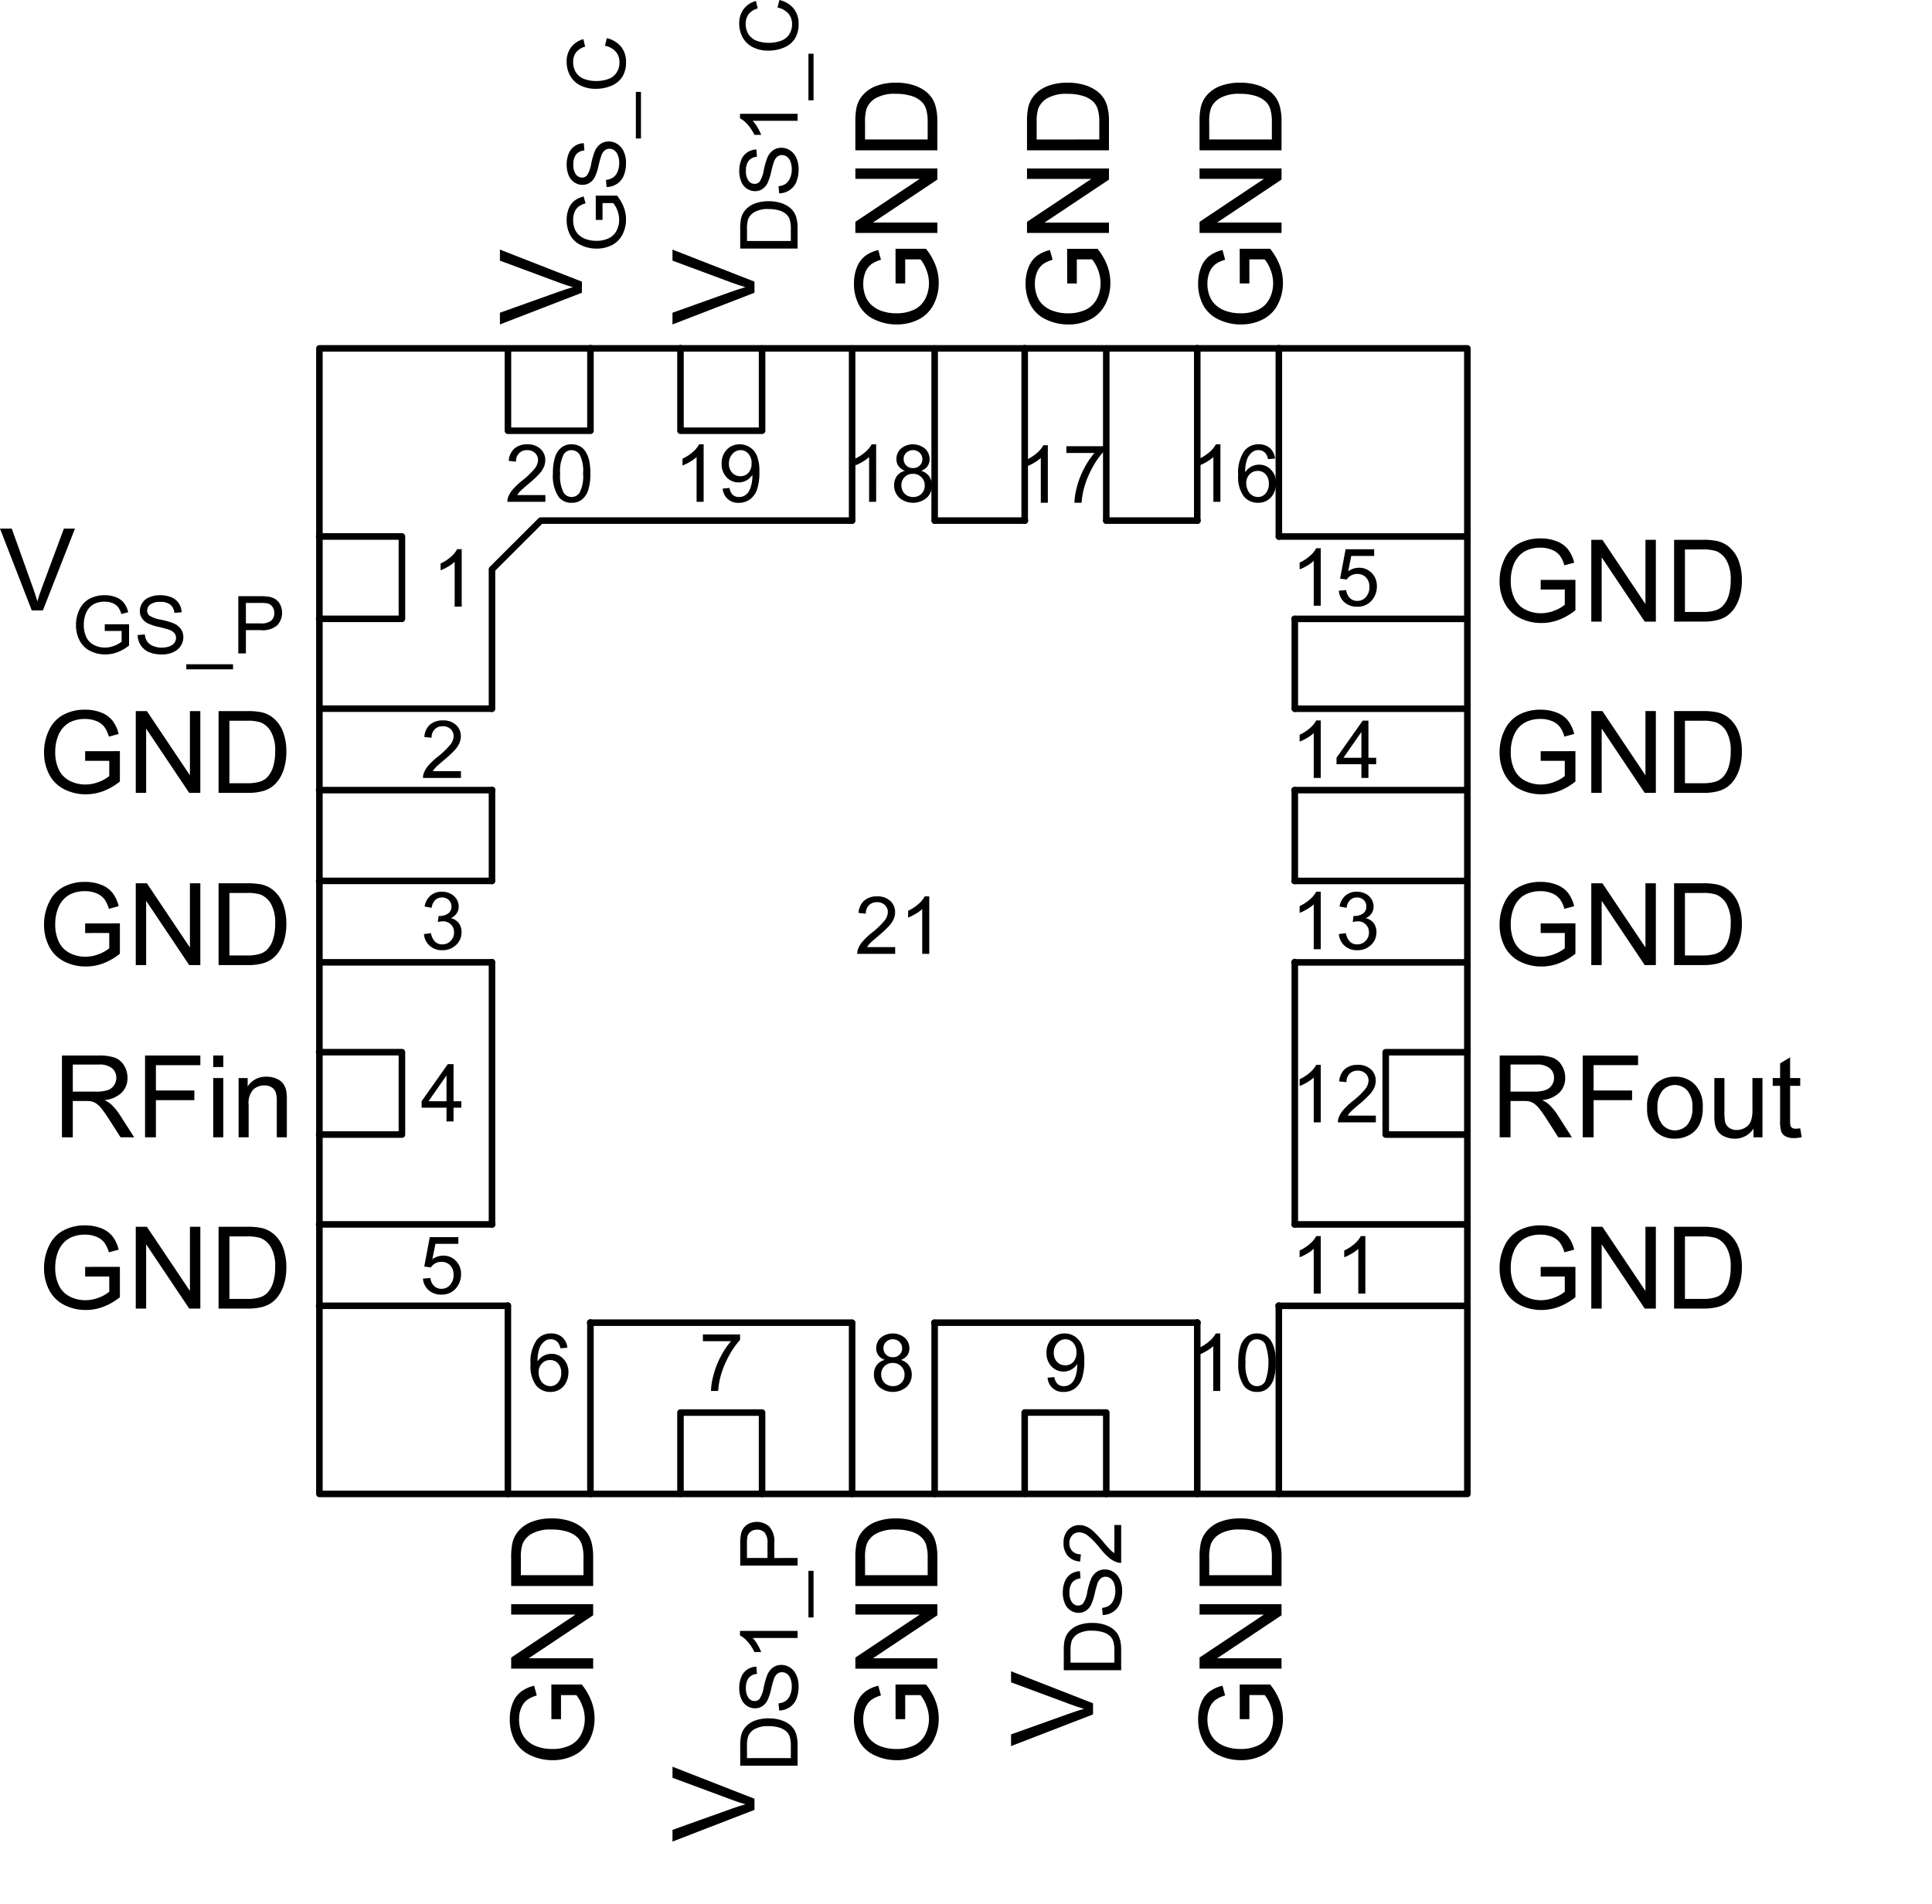 <svg id="Layer_1" data-name="Layer 1" xmlns="http://www.w3.org/2000/svg" width="174.355" height="171.847" viewBox="0 0 174.355 171.847"><path d="M132.423,135.129H28.825a.295.295,0,0,1-.296-.295V31.441a.295.295,0,0,1,.295-.295H132.423a.295.295,0,0,1,.296.295V134.833a.295.295,0,0,1-.295.296ZM29.12,134.538H132.127V31.736H29.12Z"/><path d="M76.9,119.671H53.286a.296.296,0,1,1-.011-.591H76.9a.296.296,0,0,1,.011.591Z"/><path d="M108.046,119.671H84.347a.296.296,0,1,1-.011-.591H108.046a.296.296,0,1,1,.011.591Z"/><path d="M116.85,110.802a.295.295,0,0,1-.295-.295V86.855a.296.296,0,1,1,.591-.011v23.663a.295.295,0,0,1-.295.296Z"/><path d="M116.85,79.802a.295.295,0,0,1-.295-.295V71.313a.296.296,0,0,1,.591-.011v8.204a.295.295,0,0,1-.295.296Z"/><path d="M116.85,64.26a.295.295,0,0,1-.295-.295v-8.11a.296.296,0,0,1,.591-.011v8.12a.295.295,0,0,1-.295.295Z"/><path d="M108.047,47.282h-8.21a.296.296,0,0,1-.011-.591h8.221a.296.296,0,1,1,.011.591Z"/><path d="M92.475,47.282H84.349a.296.296,0,0,1,0-.591h8.127a.296.296,0,1,1,.011.591Z"/><path d="M44.4,64.26a.295.295,0,0,1-.296-.295V51.378a.297.297,0,0,1,.087-.209l4.402-4.392a.294.294,0,0,1,.209-.087H76.901a.296.296,0,0,1,0,.591H48.924l-4.229,4.219V63.965a.295.295,0,0,1-.295.295Z"/><path d="M44.4,79.804a.295.295,0,0,1-.296-.295V71.314a.296.296,0,1,1,.591,0V79.508a.295.295,0,0,1-.295.296Z"/><path d="M44.4,110.804a.295.295,0,0,1-.296-.295V86.857a.296.296,0,1,1,.591,0v23.651a.295.295,0,0,1-.295.296Z"/><path d="M76.901,47.282a.295.295,0,0,1-.296-.295V31.444a.296.296,0,0,1,.591-.011V46.986a.295.295,0,0,1-.294.295Z"/><path d="M84.349,47.282a.295.295,0,0,1-.295-.294V31.444a.296.296,0,0,1,.591-.011V46.986a.295.295,0,0,1-.295.295Z"/><path d="M92.475,47.282a.295.295,0,0,1-.296-.295V31.444a.296.296,0,1,1,.591,0V46.986a.295.295,0,0,1-.295.295Z"/><path d="M99.837,47.282a.295.295,0,0,1-.296-.295V31.444a.296.296,0,0,1,.591,0V46.986a.295.295,0,0,1-.295.295Z"/><path d="M108.047,47.282a.295.295,0,0,1-.296-.295V31.444a.296.296,0,1,1,.591,0V46.986a.295.295,0,0,1-.295.295Z"/><path d="M115.411,48.718a.295.295,0,0,1-.296-.295V31.444a.296.296,0,1,1,.591,0V48.422a.295.295,0,0,1-.295.296Z"/><path d="M68.775,39.172H61.411a.295.295,0,0,1-.296-.295V31.444a.296.296,0,1,1,.591,0v7.137h6.772V31.444a.296.296,0,0,1,.591-.011v7.444a.295.295,0,0,1-.295.296Z"/><path d="M53.286,39.172H45.839a.295.295,0,0,1-.296-.295V31.444a.296.296,0,0,1,.591,0v7.137h6.856V31.444a.296.296,0,1,1,.591,0v7.433a.295.295,0,0,1-.295.296Z"/><path d="M76.9,135.132a.295.295,0,0,1-.296-.295V119.379a.296.296,0,0,1,.591,0V134.836a.295.295,0,0,1-.295.296Z"/><path d="M84.347,135.132a.295.295,0,0,1-.296-.295V119.379a.296.296,0,0,1,.591,0V134.836a.295.295,0,0,1-.295.296Z"/><path d="M99.836,135.132a.295.295,0,0,1-.295-.295v-7.054H92.769v7.053a.296.296,0,0,1-.591,0v-7.348a.295.295,0,0,1,.295-.295h7.363a.295.295,0,0,1,.296.295v7.349a.295.295,0,0,1-.295.296Z"/><path d="M108.046,135.132a.295.295,0,0,1-.295-.295V119.379a.296.296,0,1,1,.591-.011V134.836a.295.295,0,0,1-.295.296Z"/><path d="M115.41,135.132a.295.295,0,0,1-.296-.295V117.858a.296.296,0,1,1,.591-.011V134.836a.295.295,0,0,1-.295.296Z"/><path d="M68.774,135.132a.295.295,0,0,1-.296-.295v-7.053H61.706v7.053a.296.296,0,0,1-.591.011v-7.359a.295.295,0,0,1,.294-.295h7.364a.295.295,0,0,1,.295.294v7.349a.295.295,0,0,1-.295.296Z"/><path d="M45.835,135.132a.295.295,0,0,1-.296-.295V117.858a.296.296,0,1,1,.591-.011V134.836a.295.295,0,0,1-.295.296Z"/><path d="M53.284,135.132a.295.295,0,0,1-.296-.295V119.379a.296.296,0,1,1,.591,0V134.836a.295.295,0,0,1-.295.296Z"/><path d="M132.42,79.804H116.846a.296.296,0,1,1,0-.591H132.42a.296.296,0,0,1,0,.591Z"/><path d="M132.42,87.153H116.846a.296.296,0,1,1-.011-.591H132.42a.296.296,0,0,1,.011.591Z"/><path d="M132.42,102.695h-7.363a.295.295,0,0,1-.296-.295V94.966a.295.295,0,0,1,.295-.296H132.42a.296.296,0,0,1,0,.591h-7.068v6.842h7.068a.296.296,0,0,1,.011.591Z"/><path d="M132.42,110.804H116.846a.296.296,0,1,1,0-.591H132.42a.296.296,0,0,1,0,.591Z"/><path d="M132.42,118.152H115.408a.296.296,0,1,1,0-.591H132.42a.296.296,0,0,1,0,.591Z"/><path d="M132.42,64.26H116.846a.296.296,0,0,1,0-.591H132.42a.296.296,0,0,1,0,.591Z"/><path d="M132.42,71.608H116.846a.296.296,0,1,1,0-.591H132.42a.296.296,0,0,1,0,.591Z"/><path d="M132.42,48.717H115.408a.296.296,0,0,1-.011-.591H132.42a.296.296,0,0,1,.011.591Z"/><path d="M132.42,56.15H116.846a.296.296,0,1,1,0-.591H132.42a.296.296,0,0,1,0,.591Z"/><path d="M44.397,79.801H28.823a.296.296,0,1,1-.011-.591H44.397a.296.296,0,0,1,.011.591Z"/><path d="M44.397,87.15H28.823a.296.296,0,0,1,0-.591H44.397a.296.296,0,0,1,0,.591Z"/><path d="M36.272,102.692H28.823a.296.296,0,1,1,0-.591h7.153V95.259H28.823a.296.296,0,1,1-.011-.591H36.272a.295.295,0,0,1,.296.295v7.434a.295.295,0,0,1-.295.296Z"/><path d="M44.397,110.801H28.823a.296.296,0,1,1-.011-.591H44.397a.296.296,0,1,1,.011.591Z"/><path d="M45.835,118.149H28.823a.296.296,0,1,1-.011-.591H45.835a.296.296,0,0,1,0,.591Z"/><path d="M44.397,64.257H28.823a.296.296,0,0,1,0-.591H44.397a.296.296,0,0,1,0,.591Z"/><path d="M44.397,71.606H28.823a.296.296,0,1,1-.011-.591H44.397a.296.296,0,1,1,.011.591Z"/><path d="M36.272,56.148H28.823a.296.296,0,1,1,0-.591h7.153V48.715H28.823a.296.296,0,1,1,0-.591H36.272a.295.295,0,0,1,.296.295v7.434a.295.295,0,0,1-.295.296Z"/><path d="M51.204,121.637l-.632.05a1.2,1.2,0,0,0-.239-.543.845.845,0,0,0-.636-.272.872.872,0,0,0-.533.17,1.451,1.451,0,0,0-.473.638,3.318,3.318,0,0,0-.18,1.195,1.464,1.464,0,0,1,.561-.518,1.509,1.509,0,0,1,.697-.17,1.444,1.444,0,0,1,1.082.467,1.674,1.674,0,0,1,.447,1.208,1.98,1.98,0,0,1-.21.904,1.53,1.53,0,0,1-.577.64,1.574,1.574,0,0,1-.833.222,1.629,1.629,0,0,1-1.296-.584,2.933,2.933,0,0,1-.502-1.923,3.442,3.442,0,0,1,.554-2.179,1.596,1.596,0,0,1,1.303-.593,1.463,1.463,0,0,1,1.002.342A1.447,1.447,0,0,1,51.204,121.637Zm-2.596,2.228a1.484,1.484,0,0,0,.139.628,1.04,1.04,0,0,0,.39.457.979.979,0,0,0,.527.157.9.9,0,0,0,.693-.325,1.277,1.277,0,0,0,.289-.881,1.19,1.19,0,0,0-.286-.844.941.941,0,0,0-.72-.309.984.984,0,0,0-.731.309A1.113,1.113,0,0,0,48.608,123.865Z"/><path d="M63.435,121.048v-.61h3.353v.494a6.994,6.994,0,0,0-.98,1.396,8.427,8.427,0,0,0-.751,1.791,6.617,6.617,0,0,0-.245,1.421H64.16a6.27,6.27,0,0,1,.241-1.474,7.705,7.705,0,0,1,.659-1.666,7.098,7.098,0,0,1,.913-1.352Z"/><path d="M79.854,122.737a1.194,1.194,0,0,1-.586-.413,1.071,1.071,0,0,1-.191-.641,1.254,1.254,0,0,1,.406-.949,1.714,1.714,0,0,1,2.174.009,1.273,1.273,0,0,1,.412.958,1.059,1.059,0,0,1-.188.626,1.199,1.199,0,0,1-.575.411,1.393,1.393,0,0,1,.726.5,1.37,1.37,0,0,1,.249.825,1.487,1.487,0,0,1-.469,1.114,1.918,1.918,0,0,1-2.473-.002,1.504,1.504,0,0,1-.47-1.13,1.356,1.356,0,0,1,.257-.844A1.28,1.28,0,0,1,79.854,122.737Zm-.331,1.311a1.157,1.157,0,0,0,.128.526.916.916,0,0,0,.384.393,1.124,1.124,0,0,0,.547.139,1.03,1.03,0,0,0,.753-.293.998.998,0,0,0,.297-.744,1.018,1.018,0,0,0-.306-.757,1.045,1.045,0,0,0-.764-.3,1.008,1.008,0,0,0-1.038.978c-.001.019-.001.039,0,.058Zm.205-2.387a.803.803,0,0,0,.236.6.84.84,0,0,0,.615.233.823.823,0,0,0,.602-.231.764.764,0,0,0,.235-.566.791.791,0,0,0-.242-.586.89.89,0,0,0-1.207-.005A.75.75,0,0,0,79.728,121.661Z"/><path d="M94.541,124.344l.61-.056a1.064,1.064,0,0,0,.297.624.815.815,0,0,0,.562.194.975.975,0,0,0,.514-.134,1.103,1.103,0,0,0,.362-.357,2.118,2.118,0,0,0,.236-.605,3.196,3.196,0,0,0,.095-.775c0-.028,0-.071-.003-.127a1.465,1.465,0,0,1-.521.492,1.425,1.425,0,0,1-.715.188,1.45,1.45,0,0,1-1.089-.465,1.7,1.7,0,0,1-.445-1.227A1.744,1.744,0,0,1,94.91,120.83a1.557,1.557,0,0,1,1.165-.48,1.665,1.665,0,0,1,.924.272,1.697,1.697,0,0,1,.635.774,3.785,3.785,0,0,1,.217,1.455,4.718,4.718,0,0,1-.214,1.577,1.848,1.848,0,0,1-.642.894,1.662,1.662,0,0,1-.998.306,1.366,1.366,0,0,1-1.454-1.272l-.001-.011Zm2.603-2.281a1.236,1.236,0,0,0-.291-.868.913.913,0,0,0-.701-.321.972.972,0,0,0-.738.346,1.281,1.281,0,0,0-.313.896,1.103,1.103,0,0,0,.298.802.985.985,0,0,0,.737.308.944.944,0,0,0,.726-.308A1.219,1.219,0,0,0,97.144,122.064Z"/><path d="M110.123,125.54h-.635v-4.044a3.253,3.253,0,0,1-.602.437,4.283,4.283,0,0,1-.669.328v-.613a3.821,3.821,0,0,0,.932-.606,2.371,2.371,0,0,0,.565-.692h.41Z"/><path d="M111.752,122.991a4.708,4.708,0,0,1,.19-1.476,1.835,1.835,0,0,1,.561-.862,1.442,1.442,0,0,1,.939-.303,1.531,1.531,0,0,1,.73.168,1.388,1.388,0,0,1,.52.483,2.576,2.576,0,0,1,.322.768,5.055,5.055,0,0,1,.117,1.222,4.767,4.767,0,0,1-.187,1.468,1.838,1.838,0,0,1-.561.864,1.438,1.438,0,0,1-.94.304,1.423,1.423,0,0,1-1.177-.535A3.405,3.405,0,0,1,111.752,122.991Zm.654,0a3.231,3.231,0,0,0,.298,1.694.853.853,0,0,0,1.472-.001,4.957,4.957,0,0,0,0-3.388.885.885,0,0,0-.744-.42.813.813,0,0,0-.698.37A3.263,3.263,0,0,0,112.407,122.991Z"/><path d="M119.193,54.668h-.635V50.624a3.265,3.265,0,0,1-.602.437,4.287,4.287,0,0,1-.67.328v-.613a3.825,3.825,0,0,0,.932-.606,2.369,2.369,0,0,0,.565-.692h.41Z"/><path d="M120.822,53.315l.668-.057a1.196,1.196,0,0,0,.345.732.937.937,0,0,0,.652.245,1.016,1.016,0,0,0,.777-.345,1.303,1.303,0,0,0,.318-.917,1.175,1.175,0,0,0-.305-.857,1.064,1.064,0,0,0-.8-.314,1.106,1.106,0,0,0-.554.14,1.067,1.067,0,0,0-.389.362l-.597-.078.5-2.655h2.576v.606h-2.068l-.278,1.389a1.684,1.684,0,0,1,.978-.324,1.552,1.552,0,0,1,1.145.469,1.637,1.637,0,0,1,.466,1.206,1.876,1.876,0,0,1-.41,1.212,1.642,1.642,0,0,1-1.36.628,1.675,1.675,0,0,1-1.153-.395A1.54,1.54,0,0,1,120.822,53.315Z"/><path d="M119.193,70.211h-.635v-4.044a3.249,3.249,0,0,1-.602.437,4.275,4.275,0,0,1-.67.328v-.613a3.83,3.83,0,0,0,.932-.606,2.37,2.37,0,0,0,.565-.692h.41Z"/><path d="M122.861,70.211V68.974h-2.247v-.582l2.363-3.349h.518v3.349h.7v.582h-.7v1.237Zm0-1.819v-2.33l-1.621,2.33Z"/><path d="M119.193,85.669h-.635V81.625a3.265,3.265,0,0,1-.602.437,4.287,4.287,0,0,1-.67.328v-.613a3.825,3.825,0,0,0,.932-.606,2.369,2.369,0,0,0,.565-.692h.41Z"/><path d="M120.826,84.305l.635-.085a1.403,1.403,0,0,0,.374.777.919.919,0,0,0,.641.238,1.029,1.029,0,0,0,.757-.31,1.046,1.046,0,0,0,.309-.768.971.971,0,0,0-.286-.721.991.991,0,0,0-.729-.284,1.81,1.81,0,0,0-.448.071l.071-.557a.911.911,0,0,0,.102.007,1.313,1.313,0,0,0,.731-.211.726.726,0,0,0,.324-.652.768.768,0,0,0-.236-.578.84.84,0,0,0-.61-.23.868.868,0,0,0-.619.233,1.165,1.165,0,0,0-.318.698l-.636-.113a1.629,1.629,0,0,1,.531-.989,1.528,1.528,0,0,1,1.027-.351,1.696,1.696,0,0,1,.781.181,1.314,1.314,0,0,1,.546.496,1.264,1.264,0,0,1,.19.666,1.094,1.094,0,0,1-.18.61,1.244,1.244,0,0,1-.533.437,1.206,1.206,0,0,1,.714.439,1.337,1.337,0,0,1,.254.834,1.525,1.525,0,0,1-.495,1.148,1.744,1.744,0,0,1-1.251.47,1.628,1.628,0,0,1-1.131-.405A1.566,1.566,0,0,1,120.826,84.305Z"/><path d="M119.193,101.296h-.635v-4.044a3.249,3.249,0,0,1-.602.437,4.292,4.292,0,0,1-.67.328v-.613a3.822,3.822,0,0,0,.932-.606,2.369,2.369,0,0,0,.565-.692h.41Z"/><path d="M124.164,100.687v.61h-3.423a1.141,1.141,0,0,1,.074-.441,2.33,2.33,0,0,1,.419-.687,6.504,6.504,0,0,1,.832-.783,7.098,7.098,0,0,0,1.141-1.094,1.31,1.31,0,0,0,.297-.764.849.849,0,0,0-.271-.637.978.978,0,0,0-.705-.259.995.995,0,0,0-.734.276,1.038,1.038,0,0,0-.279.761l-.653-.067a1.603,1.603,0,0,1,.504-1.112,1.726,1.726,0,0,1,1.177-.383,1.645,1.645,0,0,1,1.18.412,1.352,1.352,0,0,1,.434,1.023,1.539,1.539,0,0,1-.128.61,2.334,2.334,0,0,1-.422.631,10.048,10.048,0,0,1-.98.909q-.571.479-.734.651a2.039,2.039,0,0,0-.268.344Z"/><path d="M119.193,116.755h-.635v-4.044a3.249,3.249,0,0,1-.602.437,4.292,4.292,0,0,1-.67.328v-.613a3.826,3.826,0,0,0,.932-.606,2.37,2.37,0,0,0,.565-.692h.41Z"/><path d="M123.217,116.755h-.635v-4.044a3.25,3.25,0,0,1-.602.437,4.283,4.283,0,0,1-.669.328v-.613a3.824,3.824,0,0,0,.932-.606,2.368,2.368,0,0,0,.565-.692h.41Z"/><path d="M41.667,54.753h-.635v-4.044a3.249,3.249,0,0,1-.602.437,4.292,4.292,0,0,1-.67.328v-.613a3.824,3.824,0,0,0,.932-.606,2.368,2.368,0,0,0,.565-.692h.41Z"/><path d="M41.598,69.601v.61H38.175a1.142,1.142,0,0,1,.074-.441,2.335,2.335,0,0,1,.419-.687A6.494,6.494,0,0,1,39.5,68.3a7.089,7.089,0,0,0,1.141-1.094,1.31,1.31,0,0,0,.297-.764.849.849,0,0,0-.271-.636.977.977,0,0,0-.705-.259.994.994,0,0,0-.734.276,1.038,1.038,0,0,0-.279.761l-.653-.067A1.603,1.603,0,0,1,38.8,65.404a1.726,1.726,0,0,1,1.177-.383,1.644,1.644,0,0,1,1.179.412,1.351,1.351,0,0,1,.434,1.023,1.543,1.543,0,0,1-.128.61,2.339,2.339,0,0,1-.422.631,10.035,10.035,0,0,1-.98.909q-.571.48-.734.651a2.031,2.031,0,0,0-.268.344Z"/><path d="M38.26,84.305l.635-.085a1.403,1.403,0,0,0,.374.777.92.92,0,0,0,.641.238,1.029,1.029,0,0,0,.757-.31,1.046,1.046,0,0,0,.309-.768.971.971,0,0,0-.286-.721.991.991,0,0,0-.729-.284,1.81,1.81,0,0,0-.448.071l.071-.557a.913.913,0,0,0,.102.007,1.313,1.313,0,0,0,.731-.211.726.726,0,0,0,.324-.652.768.768,0,0,0-.236-.578.84.84,0,0,0-.611-.23.867.867,0,0,0-.619.233,1.165,1.165,0,0,0-.318.698l-.636-.113a1.628,1.628,0,0,1,.531-.989,1.528,1.528,0,0,1,1.027-.351,1.696,1.696,0,0,1,.781.181,1.315,1.315,0,0,1,.546.496,1.264,1.264,0,0,1,.19.666,1.095,1.095,0,0,1-.18.61,1.245,1.245,0,0,1-.533.437,1.206,1.206,0,0,1,.714.439,1.338,1.338,0,0,1,.254.834,1.525,1.525,0,0,1-.495,1.148,1.744,1.744,0,0,1-1.251.47,1.628,1.628,0,0,1-1.131-.405A1.566,1.566,0,0,1,38.26,84.305Z"/><path d="M40.295,101.212V99.975H38.048v-.582l2.363-3.349H40.93v3.349h.7v.582h-.7v1.237Zm0-1.82v-2.33l-1.621,2.33Z"/><path d="M38.172,115.401l.668-.057a1.196,1.196,0,0,0,.345.732.938.938,0,0,0,.652.245,1.016,1.016,0,0,0,.777-.345,1.303,1.303,0,0,0,.318-.917,1.175,1.175,0,0,0-.305-.857,1.064,1.064,0,0,0-.8-.314,1.106,1.106,0,0,0-.554.14,1.067,1.067,0,0,0-.389.362l-.597-.078.5-2.655h2.576v.606H39.295l-.278,1.389a1.683,1.683,0,0,1,.978-.325,1.552,1.552,0,0,1,1.145.469,1.637,1.637,0,0,1,.466,1.206,1.876,1.876,0,0,1-.41,1.213,1.642,1.642,0,0,1-1.36.628,1.674,1.674,0,0,1-1.153-.395A1.54,1.54,0,0,1,38.172,115.401Z"/><path d="M49.216,44.682v.61H45.792a1.142,1.142,0,0,1,.074-.441,2.335,2.335,0,0,1,.419-.687,6.484,6.484,0,0,1,.832-.783,7.089,7.089,0,0,0,1.141-1.094,1.31,1.31,0,0,0,.297-.764.849.849,0,0,0-.271-.636.978.978,0,0,0-.705-.259.995.995,0,0,0-.734.276,1.038,1.038,0,0,0-.279.761l-.653-.067a1.603,1.603,0,0,1,.505-1.112,1.725,1.725,0,0,1,1.177-.383,1.645,1.645,0,0,1,1.18.412,1.352,1.352,0,0,1,.434,1.023,1.541,1.541,0,0,1-.128.61,2.339,2.339,0,0,1-.422.631,10.035,10.035,0,0,1-.98.909q-.571.48-.734.651a2.035,2.035,0,0,0-.268.344Z"/><path d="M49.898,42.742a4.708,4.708,0,0,1,.19-1.476,1.835,1.835,0,0,1,.561-.862,1.442,1.442,0,0,1,.939-.303,1.528,1.528,0,0,1,.73.168,1.388,1.388,0,0,1,.52.483,2.58,2.58,0,0,1,.322.769,5.055,5.055,0,0,1,.117,1.222,4.766,4.766,0,0,1-.187,1.468,1.839,1.839,0,0,1-.561.864,1.437,1.437,0,0,1-.94.304,1.422,1.422,0,0,1-1.177-.535A3.404,3.404,0,0,1,49.898,42.742Zm.654,0a3.231,3.231,0,0,0,.298,1.694.853.853,0,0,0,1.472-.001,3.233,3.233,0,0,0,.298-1.692,3.23,3.23,0,0,0-.298-1.696.885.885,0,0,0-.744-.42.813.813,0,0,0-.698.371A3.263,3.263,0,0,0,50.552,42.742Z"/><path d="M63.5,45.291h-.635V41.247a3.258,3.258,0,0,1-.602.437,4.282,4.282,0,0,1-.669.328v-.613a3.824,3.824,0,0,0,.932-.606,2.369,2.369,0,0,0,.565-.692h.41Z"/><path d="M65.224,44.096l.61-.056a1.064,1.064,0,0,0,.297.624.815.815,0,0,0,.562.194.975.975,0,0,0,.514-.134,1.101,1.101,0,0,0,.361-.357,2.115,2.115,0,0,0,.236-.605,3.196,3.196,0,0,0,.095-.775c0-.028,0-.071-.003-.127a1.464,1.464,0,0,1-.521.492,1.425,1.425,0,0,1-.715.188,1.45,1.45,0,0,1-1.089-.465,1.7,1.7,0,0,1-.445-1.227,1.744,1.744,0,0,1,.465-1.266,1.556,1.556,0,0,1,1.164-.48,1.664,1.664,0,0,1,.924.272,1.696,1.696,0,0,1,.635.774,3.785,3.785,0,0,1,.217,1.454,4.716,4.716,0,0,1-.214,1.578,1.847,1.847,0,0,1-.642.894,1.662,1.662,0,0,1-.998.307,1.366,1.366,0,0,1-1.454-1.272l-.001-.011Zm2.603-2.281a1.236,1.236,0,0,0-.291-.868.913.913,0,0,0-.701-.321.971.971,0,0,0-.738.346,1.281,1.281,0,0,0-.314.896,1.104,1.104,0,0,0,.298.802.985.985,0,0,0,.737.308.944.944,0,0,0,.726-.308A1.219,1.219,0,0,0,67.826,41.815Z"/><path d="M79.069,45.291h-.635V41.247a3.263,3.263,0,0,1-.602.437,4.282,4.282,0,0,1-.669.328v-.613a3.826,3.826,0,0,0,.932-.606,2.369,2.369,0,0,0,.565-.692h.41Z"/><path d="M81.677,42.489a1.194,1.194,0,0,1-.586-.413,1.071,1.071,0,0,1-.191-.641,1.254,1.254,0,0,1,.406-.949,1.714,1.714,0,0,1,2.174.009,1.273,1.273,0,0,1,.412.958,1.059,1.059,0,0,1-.188.625,1.199,1.199,0,0,1-.575.411,1.393,1.393,0,0,1,.726.5,1.371,1.371,0,0,1,.249.825,1.487,1.487,0,0,1-.469,1.114,1.918,1.918,0,0,1-2.473-.002,1.504,1.504,0,0,1-.47-1.13,1.356,1.356,0,0,1,.257-.844A1.279,1.279,0,0,1,81.677,42.489ZM81.346,43.8a1.156,1.156,0,0,0,.128.526.917.917,0,0,0,.384.393,1.124,1.124,0,0,0,.547.139,1.03,1.03,0,0,0,.753-.293.999.999,0,0,0,.297-.744,1.017,1.017,0,0,0-.307-.757,1.045,1.045,0,0,0-.764-.3,1.008,1.008,0,0,0-1.038.977C81.346,43.761,81.346,43.78,81.346,43.8Zm.205-2.387a.802.802,0,0,0,.236.599.839.839,0,0,0,.615.233.823.823,0,0,0,.602-.231.764.764,0,0,0,.235-.566.791.791,0,0,0-.242-.586.89.89,0,0,0-1.207-.005.751.751,0,0,0-.239.556Z"/><path d="M94.563,45.376h-.635v-4.044a3.249,3.249,0,0,1-.602.437,4.292,4.292,0,0,1-.67.328v-.613a3.825,3.825,0,0,0,.932-.606,2.369,2.369,0,0,0,.565-.692h.41Z"/><path d="M96.235,40.884v-.61h3.353v.494a6.988,6.988,0,0,0-.98,1.396,8.424,8.424,0,0,0-.751,1.791,6.624,6.624,0,0,0-.245,1.421H96.96a6.264,6.264,0,0,1,.24-1.474,7.705,7.705,0,0,1,.658-1.666,7.098,7.098,0,0,1,.913-1.352Z"/><path d="M110.137,45.291h-.635V41.247a3.265,3.265,0,0,1-.602.437,4.282,4.282,0,0,1-.669.328v-.613a3.831,3.831,0,0,0,.932-.606,2.369,2.369,0,0,0,.565-.692h.41Z"/><path d="M115.066,41.388l-.632.05a1.199,1.199,0,0,0-.239-.543.845.845,0,0,0-.636-.272.872.872,0,0,0-.533.17,1.451,1.451,0,0,0-.473.638,3.318,3.318,0,0,0-.18,1.195,1.466,1.466,0,0,1,.561-.518,1.509,1.509,0,0,1,.697-.17,1.443,1.443,0,0,1,1.082.467,1.673,1.673,0,0,1,.447,1.208,1.98,1.98,0,0,1-.21.904,1.53,1.53,0,0,1-.577.64,1.574,1.574,0,0,1-.833.222,1.629,1.629,0,0,1-1.296-.584,2.934,2.934,0,0,1-.502-1.923,3.442,3.442,0,0,1,.554-2.179,1.596,1.596,0,0,1,1.303-.593,1.463,1.463,0,0,1,1.002.342A1.446,1.446,0,0,1,115.066,41.388ZM112.47,43.617a1.484,1.484,0,0,0,.139.628,1.04,1.04,0,0,0,.39.457.98.98,0,0,0,.527.157.9.9,0,0,0,.693-.325,1.277,1.277,0,0,0,.289-.881,1.19,1.19,0,0,0-.286-.844.941.941,0,0,0-.72-.309.984.984,0,0,0-.731.309A1.113,1.113,0,0,0,112.47,43.617Z"/><path d="M2.866,55.091,0,47.708H1.06l1.923,5.364q.232.644.388,1.208.171-.604.399-1.208L5.768,47.708h.999L3.871,55.091Z"/><path d="M9.454,56.949v-.606l2.193-.003v1.918a3.852,3.852,0,0,1-1.042.604,3.083,3.083,0,0,1-1.101.203,2.949,2.949,0,0,1-1.387-.326,2.156,2.156,0,0,1-.94-.943,2.951,2.951,0,0,1-.319-1.379,3.185,3.185,0,0,1,.316-1.409,2.107,2.107,0,0,1,.91-.971A2.857,2.857,0,0,1,9.45,53.72a2.717,2.717,0,0,1,1.016.181,1.692,1.692,0,0,1,.712.506,2.245,2.245,0,0,1,.392.846l-.619.169a1.893,1.893,0,0,0-.29-.621,1.194,1.194,0,0,0-.494-.361,1.814,1.814,0,0,0-.714-.136,2.097,2.097,0,0,0-.812.143,1.489,1.489,0,0,0-.553.375,1.782,1.782,0,0,0-.327.511,2.699,2.699,0,0,0-.198,1.04,2.511,2.511,0,0,0,.239,1.156,1.515,1.515,0,0,0,.693.691,2.154,2.154,0,0,0,.968.226,2.297,2.297,0,0,0,.869-.171,2.237,2.237,0,0,0,.643-.365v-.962Z"/><path d="M12.423,57.315l.647-.056a1.425,1.425,0,0,0,.213.637,1.168,1.168,0,0,0,.521.402,1.986,1.986,0,0,0,.795.153,1.925,1.925,0,0,0,.693-.116.963.963,0,0,0,.447-.32.738.738,0,0,0,.146-.442.675.675,0,0,0-.14-.425,1.057,1.057,0,0,0-.466-.305,9.193,9.193,0,0,0-.922-.252,4.699,4.699,0,0,1-1-.322,1.395,1.395,0,0,1-.553-.481,1.17,1.17,0,0,1-.183-.643,1.311,1.311,0,0,1,.223-.731,1.381,1.381,0,0,1,.65-.517,2.471,2.471,0,0,1,.95-.176,2.609,2.609,0,0,1,1.016.185,1.472,1.472,0,0,1,.676.544,1.565,1.565,0,0,1,.254.815l-.657.05a1.061,1.061,0,0,0-.359-.74,1.395,1.395,0,0,0-.902-.25,1.444,1.444,0,0,0-.906.228.68.68,0,0,0-.285.548.59.59,0,0,0,.201.459,2.743,2.743,0,0,0,1.034.368,6.932,6.932,0,0,1,1.147.329,1.568,1.568,0,0,1,.667.527,1.278,1.278,0,0,1,.216.736,1.401,1.401,0,0,1-.236.777,1.562,1.562,0,0,1-.68.567,2.371,2.371,0,0,1-.998.203,2.993,2.993,0,0,1-1.178-.204,1.655,1.655,0,0,1-.745-.615A1.747,1.747,0,0,1,12.423,57.315Z"/><path d="M16.814,60.411v-.458H21.03v.458Z"/><path d="M21.507,58.976V53.807H23.46a4.709,4.709,0,0,1,.788.05,1.563,1.563,0,0,1,.639.241,1.27,1.27,0,0,1,.415.499,1.681,1.681,0,0,1-.264,1.821,2.015,2.015,0,0,1-1.518.456H22.191v2.101Zm.685-2.711H23.53a1.423,1.423,0,0,0,.943-.247.875.875,0,0,0,.279-.695.938.938,0,0,0-.164-.555.772.772,0,0,0-.433-.305,2.953,2.953,0,0,0-.639-.046h-1.325Z"/><path d="M7.684,68.666V67.8l3.135-.005v2.74a5.543,5.543,0,0,1-1.49.864,4.425,4.425,0,0,1-1.575.289,4.206,4.206,0,0,1-1.98-.466,3.08,3.08,0,0,1-1.345-1.347,4.227,4.227,0,0,1-.454-1.969,4.564,4.564,0,0,1,.452-2.013,2.995,2.995,0,0,1,1.3-1.387,4.075,4.075,0,0,1,1.953-.454,3.889,3.889,0,0,1,1.452.26,2.395,2.395,0,0,1,1.015.723,3.156,3.156,0,0,1,.561,1.209l-.883.241a2.695,2.695,0,0,0-.415-.886,1.692,1.692,0,0,0-.704-.516,2.604,2.604,0,0,0-1.02-.194,3.017,3.017,0,0,0-1.161.203,2.162,2.162,0,0,0-.79.537,2.532,2.532,0,0,0-.467.73,3.85,3.85,0,0,0-.283,1.486,3.601,3.601,0,0,0,.341,1.652,2.175,2.175,0,0,0,.992.987,3.07,3.07,0,0,0,1.382.322,3.3,3.3,0,0,0,1.243-.244,3.199,3.199,0,0,0,.918-.522V68.666Z"/><path d="M12.252,71.562V64.179h1.004L17.14,69.976V64.179h.939v7.383H17.076L13.189,65.76v5.802Z"/><path d="M19.725,71.562V64.179h2.549a6.234,6.234,0,0,1,1.317.105,2.515,2.515,0,0,1,1.085.529,3.005,3.005,0,0,1,.876,1.261,4.966,4.966,0,0,1,.29,1.756,5.161,5.161,0,0,1-.197,1.49,3.639,3.639,0,0,1-.505,1.076,2.7,2.7,0,0,1-.674.669,2.753,2.753,0,0,1-.884.37,5.049,5.049,0,0,1-1.188.126Zm.979-.872h1.58a3.858,3.858,0,0,0,1.148-.135,1.649,1.649,0,0,0,.664-.383,2.321,2.321,0,0,0,.542-.934,4.525,4.525,0,0,0,.195-1.423,3.44,3.44,0,0,0-.381-1.78,1.919,1.919,0,0,0-.927-.834,3.822,3.822,0,0,0-1.266-.151H20.704Z"/><path d="M7.684,84.209V83.343l3.135-.005v2.74a5.548,5.548,0,0,1-1.49.864,4.425,4.425,0,0,1-1.575.289,4.206,4.206,0,0,1-1.98-.466,3.08,3.08,0,0,1-1.345-1.347,4.227,4.227,0,0,1-.454-1.969,4.565,4.565,0,0,1,.452-2.013,2.995,2.995,0,0,1,1.3-1.387,4.075,4.075,0,0,1,1.953-.454,3.889,3.889,0,0,1,1.452.26,2.394,2.394,0,0,1,1.015.723,3.156,3.156,0,0,1,.561,1.209l-.883.241a2.697,2.697,0,0,0-.415-.886,1.693,1.693,0,0,0-.704-.516,2.604,2.604,0,0,0-1.02-.194,3.014,3.014,0,0,0-1.161.203,2.16,2.16,0,0,0-.79.537,2.532,2.532,0,0,0-.467.73,3.85,3.85,0,0,0-.283,1.486,3.601,3.601,0,0,0,.341,1.652,2.175,2.175,0,0,0,.992.987,3.071,3.071,0,0,0,1.382.322,3.298,3.298,0,0,0,1.243-.244,3.199,3.199,0,0,0,.918-.522v-1.375Z"/><path d="M12.252,87.105V79.722h1.004L17.14,85.519V79.722h.939v7.383H17.076l-3.887-5.802v5.802Z"/><path d="M19.725,87.105V79.722h2.549a6.24,6.24,0,0,1,1.317.105,2.517,2.517,0,0,1,1.085.529,3.006,3.006,0,0,1,.876,1.261,4.966,4.966,0,0,1,.29,1.756,5.165,5.165,0,0,1-.197,1.49A3.639,3.639,0,0,1,25.14,85.939a2.7,2.7,0,0,1-.674.67,2.755,2.755,0,0,1-.884.37,5.049,5.049,0,0,1-1.188.126Zm.979-.872h1.58a3.861,3.861,0,0,0,1.148-.135,1.649,1.649,0,0,0,.664-.383,2.321,2.321,0,0,0,.542-.934,4.525,4.525,0,0,0,.195-1.423,3.44,3.44,0,0,0-.381-1.78,1.919,1.919,0,0,0-.927-.834,3.825,3.825,0,0,0-1.266-.151H20.704Z"/><path d="M5.591,102.648V95.264h3.281a4.386,4.386,0,0,1,1.504.199,1.658,1.658,0,0,1,.822.703,2.11,2.11,0,0,1,.308,1.113,1.85,1.85,0,0,1-.511,1.325,2.574,2.574,0,0,1-1.573.685,2.481,2.481,0,0,1,.588.368,5.078,5.078,0,0,1,.814.982l1.287,2.009H10.88l-.979-1.536q-.429-.665-.707-1.017a2.16,2.16,0,0,0-.498-.493,1.458,1.458,0,0,0-.446-.197,2.935,2.935,0,0,0-.544-.035H6.57v3.279ZM6.57,98.523H8.674a3.171,3.171,0,0,0,1.05-.138,1.117,1.117,0,0,0,.575-.443,1.194,1.194,0,0,0,.198-.663,1.102,1.102,0,0,0-.382-.861,1.78,1.78,0,0,0-1.204-.338H6.57Z"/><path d="M13.09,102.648V95.264h4.991v.871H14.069v2.287H17.54v.871H14.069v3.354Z"/><path d="M19.241,96.307V95.264h.909v1.042Zm0,6.341V97.299h.909v5.349Z"/><path d="M21.533,102.648V97.299h.817v.76a1.927,1.927,0,0,1,1.706-.881,2.235,2.235,0,0,1,.891.174,1.397,1.397,0,0,1,.608.456,1.762,1.762,0,0,1,.283.669,5.291,5.291,0,0,1,.05.881v3.289H24.98V99.394a2.457,2.457,0,0,0-.106-.829.878.878,0,0,0-.377-.438,1.196,1.196,0,0,0-.634-.164,1.47,1.47,0,0,0-1.001.368,1.807,1.807,0,0,0-.422,1.395v2.921Z"/><path d="M7.684,115.209v-.866l3.135-.005v2.74a5.548,5.548,0,0,1-1.49.864,4.425,4.425,0,0,1-1.575.289,4.206,4.206,0,0,1-1.98-.466,3.08,3.08,0,0,1-1.345-1.347,4.227,4.227,0,0,1-.454-1.969,4.564,4.564,0,0,1,.452-2.013,2.995,2.995,0,0,1,1.3-1.387,4.075,4.075,0,0,1,1.953-.454,3.889,3.889,0,0,1,1.452.26,2.394,2.394,0,0,1,1.015.723,3.156,3.156,0,0,1,.561,1.209l-.883.241a2.697,2.697,0,0,0-.415-.886,1.693,1.693,0,0,0-.704-.516,2.604,2.604,0,0,0-1.02-.194,3.017,3.017,0,0,0-1.161.203,2.162,2.162,0,0,0-.79.537,2.532,2.532,0,0,0-.467.73,3.85,3.85,0,0,0-.283,1.486,3.601,3.601,0,0,0,.341,1.652,2.175,2.175,0,0,0,.992.987,3.07,3.07,0,0,0,1.382.322,3.3,3.3,0,0,0,1.243-.244,3.201,3.201,0,0,0,.918-.522V115.21Z"/><path d="M12.252,118.105v-7.383h1.004l3.885,5.797v-5.797h.939v7.383H17.076l-3.887-5.802v5.802Z"/><path d="M19.725,118.105v-7.383h2.549a6.24,6.24,0,0,1,1.317.105,2.518,2.518,0,0,1,1.085.529,3.006,3.006,0,0,1,.876,1.261,4.966,4.966,0,0,1,.29,1.756,5.161,5.161,0,0,1-.197,1.49A3.639,3.639,0,0,1,25.14,116.94a2.7,2.7,0,0,1-.674.669,2.755,2.755,0,0,1-.884.37,5.049,5.049,0,0,1-1.188.126Zm.979-.872h1.58a3.861,3.861,0,0,0,1.148-.135,1.649,1.649,0,0,0,.664-.383,2.321,2.321,0,0,0,.542-.934,4.525,4.525,0,0,0,.195-1.423,3.44,3.44,0,0,0-.381-1.78,1.919,1.919,0,0,0-.927-.834,3.825,3.825,0,0,0-1.266-.151H20.704Z"/><path d="M139.04,53.207v-.866l3.135-.005v2.74a5.542,5.542,0,0,1-1.489.864,4.423,4.423,0,0,1-1.575.289,4.206,4.206,0,0,1-1.98-.466,3.087,3.087,0,0,1-1.346-1.347,4.234,4.234,0,0,1-.454-1.969,4.564,4.564,0,0,1,.452-2.013,2.997,2.997,0,0,1,1.299-1.387,4.072,4.072,0,0,1,1.952-.454,3.879,3.879,0,0,1,1.452.26,2.4,2.4,0,0,1,1.016.723,3.201,3.201,0,0,1,.561,1.209l-.884.241a2.697,2.697,0,0,0-.414-.886,1.697,1.697,0,0,0-.705-.516,2.601,2.601,0,0,0-1.02-.194,3.017,3.017,0,0,0-1.16.203,2.164,2.164,0,0,0-.79.537,2.572,2.572,0,0,0-.466.73,3.86,3.86,0,0,0-.283,1.486,3.603,3.603,0,0,0,.341,1.652,2.181,2.181,0,0,0,.991.987,3.075,3.075,0,0,0,1.383.322,3.293,3.293,0,0,0,1.241-.244,3.203,3.203,0,0,0,.918-.522v-1.375Z"/><path d="M143.607,56.103V48.72H144.61l3.885,5.797V48.72h.939v7.383h-1.004L144.544,50.301v5.802Z"/><path d="M151.08,56.103V48.72h2.549a6.235,6.235,0,0,1,1.317.105,2.517,2.517,0,0,1,1.085.529,3.006,3.006,0,0,1,.876,1.261,4.966,4.966,0,0,1,.29,1.756,5.165,5.165,0,0,1-.197,1.49,3.642,3.642,0,0,1-.504,1.076,2.699,2.699,0,0,1-.674.669,2.755,2.755,0,0,1-.884.37,5.049,5.049,0,0,1-1.188.126Zm.979-.872h1.58a3.865,3.865,0,0,0,1.148-.135,1.647,1.647,0,0,0,.664-.383,2.318,2.318,0,0,0,.542-.934,4.525,4.525,0,0,0,.195-1.423,3.439,3.439,0,0,0-.381-1.78,1.918,1.918,0,0,0-.927-.834,3.825,3.825,0,0,0-1.266-.151h-1.555Z"/><path d="M139.04,68.666V67.8l3.135-.005v2.74a5.538,5.538,0,0,1-1.489.864,4.425,4.425,0,0,1-1.575.289,4.206,4.206,0,0,1-1.98-.466,3.087,3.087,0,0,1-1.346-1.347,4.234,4.234,0,0,1-.454-1.969,4.564,4.564,0,0,1,.452-2.013,2.997,2.997,0,0,1,1.299-1.387,4.072,4.072,0,0,1,1.952-.454,3.877,3.877,0,0,1,1.452.26,2.4,2.4,0,0,1,1.016.722,3.203,3.203,0,0,1,.561,1.209l-.884.241a2.696,2.696,0,0,0-.414-.886,1.698,1.698,0,0,0-.705-.516,2.601,2.601,0,0,0-1.02-.194,3.015,3.015,0,0,0-1.16.203,2.166,2.166,0,0,0-.79.537,2.574,2.574,0,0,0-.466.73,3.86,3.86,0,0,0-.283,1.486,3.603,3.603,0,0,0,.341,1.652,2.181,2.181,0,0,0,.991.987,3.073,3.073,0,0,0,1.383.322,3.293,3.293,0,0,0,1.241-.244,3.199,3.199,0,0,0,.918-.522V68.666Z"/><path d="M143.607,71.562V64.178H144.61l3.885,5.797V64.178h.939v7.383h-1.004l-3.886-5.802v5.802Z"/><path d="M151.08,71.562V64.178h2.549a6.235,6.235,0,0,1,1.317.105,2.515,2.515,0,0,1,1.085.529,3.005,3.005,0,0,1,.876,1.261,4.966,4.966,0,0,1,.29,1.756A5.163,5.163,0,0,1,157,69.32a3.642,3.642,0,0,1-.504,1.076,2.701,2.701,0,0,1-.674.67,2.756,2.756,0,0,1-.884.37,5.06,5.06,0,0,1-1.188.126Zm.979-.872h1.58a3.858,3.858,0,0,0,1.148-.135,1.648,1.648,0,0,0,.664-.383,2.321,2.321,0,0,0,.542-.934,4.526,4.526,0,0,0,.195-1.423,3.439,3.439,0,0,0-.381-1.78,1.918,1.918,0,0,0-.927-.834,3.822,3.822,0,0,0-1.266-.151h-1.555Z"/><path d="M139.04,84.208v-.866l3.135-.005v2.74a5.535,5.535,0,0,1-1.489.864,4.423,4.423,0,0,1-1.575.289,4.206,4.206,0,0,1-1.98-.466,3.087,3.087,0,0,1-1.346-1.347,4.234,4.234,0,0,1-.454-1.969,4.564,4.564,0,0,1,.452-2.013,2.997,2.997,0,0,1,1.299-1.387,4.072,4.072,0,0,1,1.952-.454,3.879,3.879,0,0,1,1.452.26,2.401,2.401,0,0,1,1.016.723,3.201,3.201,0,0,1,.561,1.209l-.884.241a2.696,2.696,0,0,0-.414-.886,1.698,1.698,0,0,0-.705-.516,2.601,2.601,0,0,0-1.02-.194,3.019,3.019,0,0,0-1.16.203,2.166,2.166,0,0,0-.79.537,2.574,2.574,0,0,0-.466.73,3.86,3.86,0,0,0-.283,1.486,3.603,3.603,0,0,0,.341,1.652,2.181,2.181,0,0,0,.991.987,3.073,3.073,0,0,0,1.383.322,3.293,3.293,0,0,0,1.241-.244,3.2,3.2,0,0,0,.918-.522v-1.375Z"/><path d="M143.607,87.104V79.72H144.61l3.885,5.797V79.72h.939v7.383h-1.004L144.544,81.301v5.802Z"/><path d="M151.08,87.104V79.72h2.549a6.235,6.235,0,0,1,1.317.105,2.515,2.515,0,0,1,1.085.529,3.005,3.005,0,0,1,.876,1.261,4.966,4.966,0,0,1,.29,1.756,5.165,5.165,0,0,1-.197,1.49,3.642,3.642,0,0,1-.504,1.076,2.699,2.699,0,0,1-.674.67,2.754,2.754,0,0,1-.884.37,5.049,5.049,0,0,1-1.188.126Zm.979-.872h1.58a3.858,3.858,0,0,0,1.148-.135,1.648,1.648,0,0,0,.664-.383,2.318,2.318,0,0,0,.542-.934,4.525,4.525,0,0,0,.195-1.423,3.439,3.439,0,0,0-.381-1.78,1.918,1.918,0,0,0-.927-.834,3.822,3.822,0,0,0-1.266-.151h-1.555Z"/><path d="M135.339,102.647V95.263h3.28a4.384,4.384,0,0,1,1.504.199,1.646,1.646,0,0,1,.822.703,2.097,2.097,0,0,1,.308,1.113,1.855,1.855,0,0,1-.51,1.325,2.581,2.581,0,0,1-1.574.685,2.52,2.52,0,0,1,.59.368,5.08,5.08,0,0,1,.812.982l1.287,2.009h-1.23l-.979-1.536q-.429-.665-.707-1.017a2.219,2.219,0,0,0-.498-.493,1.453,1.453,0,0,0-.447-.197,2.935,2.935,0,0,0-.544-.035h-1.136v3.279Zm.979-4.125h2.105a3.163,3.163,0,0,0,1.049-.138,1.12,1.12,0,0,0,.576-.443,1.203,1.203,0,0,0,.197-.663,1.101,1.101,0,0,0-.381-.861,1.785,1.785,0,0,0-1.204-.338h-2.341Z"/><path d="M142.838,102.647V95.263h4.991v.871h-4.012v2.287h3.471v.871h-3.471v3.354Z"/><path d="M148.647,99.972a2.751,2.751,0,0,1,.828-2.201,2.495,2.495,0,0,1,1.685-.594,2.406,2.406,0,0,1,1.806.722,2.748,2.748,0,0,1,.701,1.997,3.52,3.52,0,0,1-.311,1.624,2.19,2.19,0,0,1-.903.92,2.634,2.634,0,0,1-1.294.327,2.413,2.413,0,0,1-1.82-.72A2.876,2.876,0,0,1,148.647,99.972Zm.933,0a2.282,2.282,0,0,0,.448,1.539,1.498,1.498,0,0,0,2.256-.003,2.328,2.328,0,0,0,.45-1.567,2.207,2.207,0,0,0-.452-1.503,1.5,1.5,0,0,0-2.253-.002A2.27,2.27,0,0,0,149.58,99.972Z"/><path d="M158.244,102.647v-.786a1.961,1.961,0,0,1-1.701.907,2.17,2.17,0,0,1-.885-.181,1.468,1.468,0,0,1-.61-.456,1.696,1.696,0,0,1-.28-.672,4.592,4.592,0,0,1-.055-.846V97.298h.909v2.966a5.282,5.282,0,0,0,.055.957.949.949,0,0,0,.363.562,1.128,1.128,0,0,0,.686.204,1.49,1.49,0,0,0,.767-.209,1.162,1.162,0,0,0,.507-.569,2.851,2.851,0,0,0,.15-1.045V97.298h.907v5.349Z"/><path d="M162.463,101.835l.132.801a3.398,3.398,0,0,1-.687.081,1.554,1.554,0,0,1-.767-.157.875.875,0,0,1-.384-.41,3.279,3.279,0,0,1-.11-1.07V98.003H159.98v-.705h.667V95.973l.903-.544v1.869h.913v.705H161.55v3.128a1.542,1.542,0,0,0,.048.498.377.377,0,0,0,.155.176.604.604,0,0,0,.311.066A2.884,2.884,0,0,0,162.463,101.835Z"/><path d="M139.04,115.209v-.866l3.135-.005v2.74a5.535,5.535,0,0,1-1.489.864,4.423,4.423,0,0,1-1.575.289,4.206,4.206,0,0,1-1.98-.466,3.087,3.087,0,0,1-1.346-1.347,4.234,4.234,0,0,1-.454-1.969,4.564,4.564,0,0,1,.452-2.013,2.997,2.997,0,0,1,1.299-1.387,4.072,4.072,0,0,1,1.952-.454,3.879,3.879,0,0,1,1.452.26,2.401,2.401,0,0,1,1.016.723,3.201,3.201,0,0,1,.561,1.209l-.884.241a2.696,2.696,0,0,0-.414-.886,1.698,1.698,0,0,0-.705-.516,2.601,2.601,0,0,0-1.02-.194,3.019,3.019,0,0,0-1.16.203,2.166,2.166,0,0,0-.79.537,2.574,2.574,0,0,0-.466.73,3.86,3.86,0,0,0-.283,1.486,3.603,3.603,0,0,0,.341,1.652,2.181,2.181,0,0,0,.991.987,3.073,3.073,0,0,0,1.383.322,3.293,3.293,0,0,0,1.241-.244,3.203,3.203,0,0,0,.918-.522v-1.375Z"/><path d="M143.607,118.105v-7.383H144.61l3.885,5.797v-5.797h.939v7.383h-1.004l-3.886-5.802v5.802Z"/><path d="M151.08,118.105v-7.383h2.549a6.235,6.235,0,0,1,1.317.105,2.515,2.515,0,0,1,1.085.529,3.005,3.005,0,0,1,.876,1.261,4.966,4.966,0,0,1,.29,1.756,5.165,5.165,0,0,1-.197,1.49,3.642,3.642,0,0,1-.504,1.076,2.699,2.699,0,0,1-.674.669,2.753,2.753,0,0,1-.884.37,5.049,5.049,0,0,1-1.188.126Zm.979-.872h1.58a3.861,3.861,0,0,0,1.148-.135,1.648,1.648,0,0,0,.664-.383,2.318,2.318,0,0,0,.542-.934,4.525,4.525,0,0,0,.195-1.423,3.439,3.439,0,0,0-.381-1.78,1.918,1.918,0,0,0-.927-.834,3.822,3.822,0,0,0-1.266-.151h-1.555Z"/><path d="M81.69,155.162h-.868l-.005-3.128h2.745a5.478,5.478,0,0,1,.865,1.486,4.39,4.39,0,0,1,.291,1.571,4.196,4.196,0,0,1-.468,1.977,3.083,3.083,0,0,1-1.35,1.342,4.255,4.255,0,0,1-1.973.454,4.601,4.601,0,0,1-2.017-.451,3.005,3.005,0,0,1-1.39-1.298,4.055,4.055,0,0,1-.454-1.948,3.856,3.856,0,0,1,.26-1.449,2.404,2.404,0,0,1,.725-1.015,3.195,3.195,0,0,1,1.211-.558l.242.881a2.699,2.699,0,0,0-.888.412,1.708,1.708,0,0,0-.518.705,2.586,2.586,0,0,0-.194,1.017,2.997,2.997,0,0,0,.205,1.159,2.144,2.144,0,0,0,.538.788,2.58,2.58,0,0,0,.731.466,3.876,3.876,0,0,0,1.489.282,3.618,3.618,0,0,0,1.655-.34,2.174,2.174,0,0,0,.989-.99,3.054,3.054,0,0,0,.323-1.38,3.261,3.261,0,0,0-.245-1.239,3.187,3.187,0,0,0-.522-.917H81.69Z"/><path d="M84.592,150.604H77.194v-1.002l5.807-3.877H77.194v-.938H84.592v1.002l-5.814,3.878h5.814Z"/><path d="M84.592,143.145H77.194v-2.543a6.099,6.099,0,0,1,.106-1.314,2.502,2.502,0,0,1,.529-1.083,3.003,3.003,0,0,1,1.265-.873,4.946,4.946,0,0,1,1.758-.29,5.176,5.176,0,0,1,1.493.197,3.615,3.615,0,0,1,1.078.503,2.656,2.656,0,0,1,.671.672,2.725,2.725,0,0,1,.371.881,5.037,5.037,0,0,1,.127,1.186Zm-.873-.978v-1.575a3.833,3.833,0,0,0-.136-1.147,1.631,1.631,0,0,0-.384-.661,2.329,2.329,0,0,0-.936-.542,4.584,4.584,0,0,0-1.426-.194,3.455,3.455,0,0,0-1.784.38,1.914,1.914,0,0,0-.835.925,3.788,3.788,0,0,0-.151,1.264v1.551Z"/><path d="M68.088,163.348,60.69,166.209v-1.057l5.374-1.919q.646-.231,1.211-.388-.606-.171-1.211-.399l-5.374-1.994v-.998l7.398,2.891Z"/><path d="M71.981,159.362H66.802v-1.78a4.319,4.319,0,0,1,.074-.921,1.76,1.76,0,0,1,.371-.757,2.108,2.108,0,0,1,.884-.612,3.497,3.497,0,0,1,1.232-.202,3.603,3.603,0,0,1,1.045.138,2.533,2.533,0,0,1,.755.352,1.864,1.864,0,0,1,.47.471,1.906,1.906,0,0,1,.26.616,3.587,3.587,0,0,1,.088.83Zm-.612-.685v-1.103a2.69,2.69,0,0,0-.095-.803,1.142,1.142,0,0,0-.268-.463,1.644,1.644,0,0,0-.656-.38,3.254,3.254,0,0,0-.998-.135,2.411,2.411,0,0,0-1.248.265,1.329,1.329,0,0,0-.584.647,2.638,2.638,0,0,0-.107.884v1.086Z"/><path d="M70.317,154.38l-.058-.645a1.429,1.429,0,0,0,.638-.213,1.167,1.167,0,0,0,.403-.521,1.951,1.951,0,0,0,.154-.793,1.884,1.884,0,0,0-.117-.69.956.956,0,0,0-.319-.447.744.744,0,0,0-.444-.146.681.681,0,0,0-.426.14,1.057,1.057,0,0,0-.305.466,9.32,9.32,0,0,0-.252.92,4.694,4.694,0,0,1-.325.998,1.395,1.395,0,0,1-.481.551,1.186,1.186,0,0,1-.645.181,1.313,1.313,0,0,1-.733-.221,1.376,1.376,0,0,1-.518-.649,2.472,2.472,0,0,1-.176-.949A2.587,2.587,0,0,1,66.9,151.35a1.455,1.455,0,0,1,.546-.675,1.565,1.565,0,0,1,.815-.254l.05.656a1.064,1.064,0,0,0-.741.357,1.391,1.391,0,0,0-.252.902,1.434,1.434,0,0,0,.228.903.682.682,0,0,0,.548.285.589.589,0,0,0,.459-.201,2.715,2.715,0,0,0,.37-1.031,6.958,6.958,0,0,1,.33-1.145,1.569,1.569,0,0,1,.528-.665,1.293,1.293,0,0,1,.737-.216,1.423,1.423,0,0,1,.78.236,1.555,1.555,0,0,1,.568.679,2.346,2.346,0,0,1,.203.995,2.981,2.981,0,0,1-.205,1.177,1.656,1.656,0,0,1-.616.744A1.765,1.765,0,0,1,70.317,154.38Z"/><path d="M71.981,147.198v.635H67.929a3.281,3.281,0,0,1,.437.601,4.339,4.339,0,0,1,.329.668h-.615a3.851,3.851,0,0,0-.608-.931,2.393,2.393,0,0,0-.692-.564v-.41Z"/><path d="M73.419,145.982h-.461V141.776h.461Z"/><path d="M71.981,141.3H66.802v-1.949a4.692,4.692,0,0,1,.05-.786,1.538,1.538,0,0,1,.242-.638,1.268,1.268,0,0,1,.499-.415,1.691,1.691,0,0,1,1.826.263,2.016,2.016,0,0,1,.457,1.516v1.325H71.981Zm-2.717-.685v-1.336a1.413,1.413,0,0,0-.247-.94.883.883,0,0,0-.696-.279.941.941,0,0,0-.557.164.773.773,0,0,0-.305.432,2.934,2.934,0,0,0-.047.639v1.321Z"/><path d="M50.628,155.161H49.76l-.004-3.128H52.5a5.511,5.511,0,0,1,.866,1.486,4.416,4.416,0,0,1,.29,1.571,4.181,4.181,0,0,1-.467,1.977A3.081,3.081,0,0,1,51.84,158.41a4.265,4.265,0,0,1-1.974.454,4.593,4.593,0,0,1-2.015-.451,3.002,3.002,0,0,1-1.391-1.298,4.055,4.055,0,0,1-.454-1.948,3.86,3.86,0,0,1,.26-1.449,2.403,2.403,0,0,1,.725-1.015,3.195,3.195,0,0,1,1.211-.558l.242.881a2.716,2.716,0,0,0-.888.412,1.708,1.708,0,0,0-.518.705,2.585,2.585,0,0,0-.192,1.017,2.997,2.997,0,0,0,.203,1.159,2.162,2.162,0,0,0,.538.788,2.582,2.582,0,0,0,.731.466,3.874,3.874,0,0,0,1.489.282,3.615,3.615,0,0,0,1.655-.34,2.184,2.184,0,0,0,.99-.99,3.07,3.07,0,0,0,.322-1.38,3.261,3.261,0,0,0-.245-1.239,3.155,3.155,0,0,0-.522-.917H50.628Z"/><path d="M53.53,150.602H46.132V149.6l5.807-3.877H46.132v-.938H53.53v1.002l-5.814,3.878H53.53Z"/><path d="M53.53,143.144H46.132v-2.543a6.19,6.19,0,0,1,.106-1.314,2.503,2.503,0,0,1,.529-1.083,3.003,3.003,0,0,1,1.265-.873,4.954,4.954,0,0,1,1.758-.29,5.191,5.191,0,0,1,1.494.197,3.626,3.626,0,0,1,1.076.503,2.685,2.685,0,0,1,.672.672,2.751,2.751,0,0,1,.37.881A5.041,5.041,0,0,1,53.53,140.48Zm-.873-.978v-1.575a3.832,3.832,0,0,0-.136-1.147,1.63,1.63,0,0,0-.384-.661,2.329,2.329,0,0,0-.936-.542,4.587,4.587,0,0,0-1.426-.194,3.455,3.455,0,0,0-1.784.379,1.922,1.922,0,0,0-.835.925,3.825,3.825,0,0,0-.151,1.264v1.551Z"/><path d="M98.641,154.732l-7.398,2.861v-1.057l5.374-1.919c.432-.154.835-.283,1.211-.388q-.604-.171-1.211-.399l-5.374-1.993v-.998L98.641,153.73Z"/><path d="M101.18,150.747H96.001v-1.78a4.311,4.311,0,0,1,.074-.921,1.756,1.756,0,0,1,.371-.757,2.106,2.106,0,0,1,.884-.612,3.496,3.496,0,0,1,1.232-.202,3.603,3.603,0,0,1,1.045.138,2.529,2.529,0,0,1,.755.352,1.864,1.864,0,0,1,.47.472,1.908,1.908,0,0,1,.26.616,3.587,3.587,0,0,1,.088.83Zm-.612-.685v-1.103a2.69,2.69,0,0,0-.095-.803,1.143,1.143,0,0,0-.268-.463,1.643,1.643,0,0,0-.656-.379,3.251,3.251,0,0,0-.998-.135,2.41,2.41,0,0,0-1.248.265,1.329,1.329,0,0,0-.584.647,2.638,2.638,0,0,0-.107.884v1.086Z"/><path d="M99.517,145.764l-.058-.645a1.428,1.428,0,0,0,.638-.213,1.167,1.167,0,0,0,.403-.521,1.955,1.955,0,0,0,.154-.793,1.879,1.879,0,0,0-.117-.69.955.955,0,0,0-.319-.447.743.743,0,0,0-.444-.146.681.681,0,0,0-.426.14,1.056,1.056,0,0,0-.305.466,9.32,9.32,0,0,0-.252.92,4.7,4.7,0,0,1-.325.998,1.396,1.396,0,0,1-.481.551,1.187,1.187,0,0,1-.645.181,1.313,1.313,0,0,1-.733-.221,1.376,1.376,0,0,1-.518-.649,2.476,2.476,0,0,1-.176-.949,2.586,2.586,0,0,1,.186-1.013,1.456,1.456,0,0,1,.546-.675,1.565,1.565,0,0,1,.815-.254l.05.656a1.064,1.064,0,0,0-.741.357,1.391,1.391,0,0,0-.252.902,1.434,1.434,0,0,0,.228.903.683.683,0,0,0,.548.285.589.589,0,0,0,.459-.201,2.715,2.715,0,0,0,.37-1.031,6.948,6.948,0,0,1,.33-1.145,1.569,1.569,0,0,1,.528-.665,1.293,1.293,0,0,1,.737-.216,1.423,1.423,0,0,1,.779.236,1.554,1.554,0,0,1,.568.679,2.346,2.346,0,0,1,.203.995,2.981,2.981,0,0,1-.205,1.177,1.657,1.657,0,0,1-.616.744A1.765,1.765,0,0,1,99.517,145.764Z"/><path d="M100.569,137.638h.612v3.416a1.138,1.138,0,0,1-.441-.074,2.297,2.297,0,0,1-.689-.418,6.426,6.426,0,0,1-.785-.83,7.114,7.114,0,0,0-1.097-1.138,1.308,1.308,0,0,0-.764-.296.851.851,0,0,0-.638.269.97.97,0,0,0-.26.703.99.99,0,0,0,.276.734,1.039,1.039,0,0,0,.763.278l-.067.653a1.613,1.613,0,0,1-1.115-.504,1.717,1.717,0,0,1-.382-1.174,1.636,1.636,0,0,1,.412-1.177,1.357,1.357,0,0,1,1.024-.434,1.551,1.551,0,0,1,.612.128,2.356,2.356,0,0,1,.632.421,10.301,10.301,0,0,1,.911.979c.32.381.537.624.652.733a2.035,2.035,0,0,0,.344.268Z"/><path d="M112.752,155.161h-.869l-.004-3.128h2.744a5.516,5.516,0,0,1,.866,1.486,4.389,4.389,0,0,1,.29,1.571,4.178,4.178,0,0,1-.468,1.977,3.08,3.08,0,0,1-1.349,1.342,4.261,4.261,0,0,1-1.974.454,4.599,4.599,0,0,1-2.015-.451,2.997,2.997,0,0,1-1.39-1.298,4.04,4.04,0,0,1-.455-1.948,3.856,3.856,0,0,1,.26-1.449,2.414,2.414,0,0,1,.725-1.015,3.203,3.203,0,0,1,1.211-.558l.242.881a2.714,2.714,0,0,0-.888.412,1.705,1.705,0,0,0-.517.705,2.586,2.586,0,0,0-.194,1.017,2.997,2.997,0,0,0,.203,1.159,2.162,2.162,0,0,0,.538.788,2.6,2.6,0,0,0,.731.466,3.874,3.874,0,0,0,1.489.282,3.615,3.615,0,0,0,1.655-.34,2.184,2.184,0,0,0,.99-.99,3.073,3.073,0,0,0,.323-1.38,3.287,3.287,0,0,0-.245-1.239,3.225,3.225,0,0,0-.522-.917H112.752Z"/><path d="M115.653,150.602H108.255V149.6l5.809-3.877H108.255v-.938h7.398v1.002L109.84,149.666h5.813Z"/><path d="M115.653,143.144H108.255v-2.543a6.19,6.19,0,0,1,.106-1.314,2.505,2.505,0,0,1,.531-1.083,3,3,0,0,1,1.264-.873,4.956,4.956,0,0,1,1.758-.29,5.191,5.191,0,0,1,1.494.197,3.611,3.611,0,0,1,1.077.503,2.685,2.685,0,0,1,.672.672,2.757,2.757,0,0,1,.37.881,4.97,4.97,0,0,1,.127,1.187Zm-.873-.978v-1.575a3.832,3.832,0,0,0-.136-1.147,1.63,1.63,0,0,0-.384-.661,2.329,2.329,0,0,0-.936-.542,4.581,4.581,0,0,0-1.426-.194,3.45,3.45,0,0,0-1.783.379,1.923,1.923,0,0,0-.836.925,3.825,3.825,0,0,0-.151,1.264v1.551Z"/><path d="M81.69,25.582h-.869l-.004-3.128h2.744a5.511,5.511,0,0,1,.866,1.486,4.385,4.385,0,0,1,.29,1.571,4.179,4.179,0,0,1-.467,1.977,3.08,3.08,0,0,1-1.349,1.342,4.261,4.261,0,0,1-1.974.454,4.599,4.599,0,0,1-2.015-.451,2.998,2.998,0,0,1-1.39-1.298,4.04,4.04,0,0,1-.455-1.948,3.86,3.86,0,0,1,.26-1.449,2.416,2.416,0,0,1,.725-1.015,3.204,3.204,0,0,1,1.211-.558l.242.881a2.716,2.716,0,0,0-.888.412,1.706,1.706,0,0,0-.517.705,2.588,2.588,0,0,0-.194,1.017,2.997,2.997,0,0,0,.203,1.159,2.162,2.162,0,0,0,.538.788,2.6,2.6,0,0,0,.731.466,3.874,3.874,0,0,0,1.489.282,3.615,3.615,0,0,0,1.655-.34,2.184,2.184,0,0,0,.99-.99,3.072,3.072,0,0,0,.323-1.38,3.289,3.289,0,0,0-.245-1.239,3.219,3.219,0,0,0-.522-.917H81.69Z"/><path d="M84.591,21.023H77.193V20.021l5.809-3.877H77.193v-.938h7.398v1.002L78.778,20.087h5.813Z"/><path d="M84.591,13.565H77.193V11.022a6.19,6.19,0,0,1,.106-1.314,2.505,2.505,0,0,1,.531-1.083,2.999,2.999,0,0,1,1.263-.873,4.956,4.956,0,0,1,1.758-.29,5.191,5.191,0,0,1,1.494.197,3.61,3.61,0,0,1,1.076.503,2.685,2.685,0,0,1,.672.672,2.751,2.751,0,0,1,.37.881,4.965,4.965,0,0,1,.127,1.187Zm-.873-.978V11.012a3.833,3.833,0,0,0-.136-1.147,1.629,1.629,0,0,0-.384-.661,2.328,2.328,0,0,0-.936-.542,4.581,4.581,0,0,0-1.426-.194,3.45,3.45,0,0,0-1.783.379,1.924,1.924,0,0,0-.836.925,3.825,3.825,0,0,0-.151,1.264v1.551Z"/><path d="M68.088,26.421l-7.399,2.861V28.225l5.375-1.919q.646-.231,1.21-.388-.604-.171-1.21-.399l-5.375-1.994v-.998l7.399,2.891Z"/><path d="M71.981,22.434h-5.18v-1.78a4.311,4.311,0,0,1,.074-.921,1.755,1.755,0,0,1,.371-.757,2.111,2.111,0,0,1,.885-.612,3.494,3.494,0,0,1,1.232-.202,3.6,3.6,0,0,1,1.045.138,2.506,2.506,0,0,1,.753.352,1.821,1.821,0,0,1,.47.472,1.909,1.909,0,0,1,.261.616,3.587,3.587,0,0,1,.088.83Zm-.612-.685V20.647a2.69,2.69,0,0,0-.095-.803,1.145,1.145,0,0,0-.269-.463,1.627,1.627,0,0,0-.654-.379,3.251,3.251,0,0,0-.998-.135,2.411,2.411,0,0,0-1.248.265,1.339,1.339,0,0,0-.586.647,2.682,2.682,0,0,0-.106.884v1.086Z"/><path d="M70.317,17.452l-.058-.645a1.433,1.433,0,0,0,.638-.213,1.186,1.186,0,0,0,.403-.521,1.952,1.952,0,0,0,.153-.793,1.911,1.911,0,0,0-.115-.69.957.957,0,0,0-.319-.447.744.744,0,0,0-.444-.146.679.679,0,0,0-.426.14,1.057,1.057,0,0,0-.305.466,8.929,8.929,0,0,0-.252.92,4.694,4.694,0,0,1-.325.998,1.395,1.395,0,0,1-.481.551,1.187,1.187,0,0,1-.646.181,1.306,1.306,0,0,1-.731-.221,1.368,1.368,0,0,1-.518-.649,2.475,2.475,0,0,1-.177-.949,2.589,2.589,0,0,1,.187-1.013,1.461,1.461,0,0,1,.544-.675,1.573,1.573,0,0,1,.817-.254l.05.656a1.07,1.07,0,0,0-.742.357,1.391,1.391,0,0,0-.25.902,1.433,1.433,0,0,0,.228.903.682.682,0,0,0,.548.285.591.591,0,0,0,.459-.201,2.74,2.74,0,0,0,.37-1.031,6.948,6.948,0,0,1,.33-1.145,1.567,1.567,0,0,1,.528-.665,1.293,1.293,0,0,1,.737-.216,1.415,1.415,0,0,1,.778.236,1.547,1.547,0,0,1,.569.679,2.369,2.369,0,0,1,.203.995,2.954,2.954,0,0,1-.206,1.177,1.639,1.639,0,0,1-.616.744A1.757,1.757,0,0,1,70.317,17.452Z"/><path d="M71.981,10.27v.635H67.928a3.289,3.289,0,0,1,.439.601,4.339,4.339,0,0,1,.329.668h-.615a3.851,3.851,0,0,0-.608-.931,2.394,2.394,0,0,0-.692-.564v-.41Z"/><path d="M73.419,9.053h-.461V4.848h.461Z"/><path d="M70.165.683,70.337,0a2.313,2.313,0,0,1,1.29.774,2.136,2.136,0,0,1,.443,1.367,2.454,2.454,0,0,1-.341,1.358,2.139,2.139,0,0,1-.987.797,3.543,3.543,0,0,1-1.389.272,3.047,3.047,0,0,1-1.411-.308,2.119,2.119,0,0,1-.916-.878,2.55,2.55,0,0,1-.314-1.252,2.114,2.114,0,0,1,.396-1.305A2.06,2.06,0,0,1,68.222.088L68.38.762a1.612,1.612,0,0,0-.824.521,1.4,1.4,0,0,0-.257.861,1.668,1.668,0,0,0,.286.997,1.515,1.515,0,0,0,.769.562,3.124,3.124,0,0,0,.995.162,3.167,3.167,0,0,0,1.152-.193,1.431,1.431,0,0,0,.737-.598,1.671,1.671,0,0,0,.243-.877,1.475,1.475,0,0,0-.331-.973A1.711,1.711,0,0,0,70.165.683Z"/><path d="M52.514,26.421,45.116,29.282V28.225l5.374-1.919c.432-.154.835-.283,1.211-.388q-.604-.171-1.211-.399l-5.374-1.994v-.998l7.398,2.891Z"/><path d="M54.375,19.848h-.608l-.003-2.19h1.922a3.867,3.867,0,0,1,.605,1.041,3.057,3.057,0,0,1,.203,1.1,2.918,2.918,0,0,1-.327,1.383,2.153,2.153,0,0,1-.944.94,2.979,2.979,0,0,1-1.382.316,3.211,3.211,0,0,1-1.411-.315,2.1,2.1,0,0,1-.973-.907,2.846,2.846,0,0,1-.318-1.365,2.703,2.703,0,0,1,.181-1.013,1.675,1.675,0,0,1,.507-.711,2.244,2.244,0,0,1,.847-.392l.17.617a1.912,1.912,0,0,0-.621.29,1.172,1.172,0,0,0-.363.493,1.8,1.8,0,0,0-.136.712,2.094,2.094,0,0,0,.143.81,1.532,1.532,0,0,0,.377.553,1.764,1.764,0,0,0,.513.326,2.699,2.699,0,0,0,1.041.198,2.522,2.522,0,0,0,1.159-.239,1.527,1.527,0,0,0,.693-.692,2.138,2.138,0,0,0,.226-.966,2.288,2.288,0,0,0-.17-.868,2.25,2.25,0,0,0-.366-.642h-.965Z"/><path d="M54.744,16.883l-.058-.645a1.426,1.426,0,0,0,.638-.213,1.165,1.165,0,0,0,.403-.521,1.953,1.953,0,0,0,.154-.793,1.884,1.884,0,0,0-.117-.69.956.956,0,0,0-.319-.447.743.743,0,0,0-.444-.146.681.681,0,0,0-.426.14,1.057,1.057,0,0,0-.305.466,9.355,9.355,0,0,0-.252.92,4.7,4.7,0,0,1-.325.998,1.395,1.395,0,0,1-.481.551,1.185,1.185,0,0,1-.645.181,1.312,1.312,0,0,1-.733-.221,1.376,1.376,0,0,1-.518-.649,2.476,2.476,0,0,1-.176-.949,2.586,2.586,0,0,1,.186-1.013,1.455,1.455,0,0,1,.546-.675,1.565,1.565,0,0,1,.815-.254l.05.656a1.064,1.064,0,0,0-.741.357,1.392,1.392,0,0,0-.252.902,1.433,1.433,0,0,0,.228.903.682.682,0,0,0,.548.285.589.589,0,0,0,.459-.201,2.715,2.715,0,0,0,.37-1.031,6.948,6.948,0,0,1,.33-1.145,1.569,1.569,0,0,1,.528-.665,1.293,1.293,0,0,1,.737-.216,1.423,1.423,0,0,1,.779.236,1.555,1.555,0,0,1,.568.679,2.346,2.346,0,0,1,.203.995,2.979,2.979,0,0,1-.205,1.177,1.656,1.656,0,0,1-.616.744A1.766,1.766,0,0,1,54.744,16.883Z"/><path d="M57.845,12.5h-.461V8.294h.461Z"/><path d="M54.591,4.13l.173-.683a2.31,2.31,0,0,1,1.288.774,2.129,2.129,0,0,1,.443,1.367,2.453,2.453,0,0,1-.341,1.358,2.133,2.133,0,0,1-.987.797,3.546,3.546,0,0,1-1.389.272,3.047,3.047,0,0,1-1.41-.308,2.119,2.119,0,0,1-.916-.878,2.549,2.549,0,0,1-.313-1.252,2.122,2.122,0,0,1,.395-1.305,2.06,2.06,0,0,1,1.114-.737l.158.674a1.604,1.604,0,0,0-.822.521,1.392,1.392,0,0,0-.258.861,1.679,1.679,0,0,0,.286.997,1.515,1.515,0,0,0,.768.562,3.125,3.125,0,0,0,.995.162,3.164,3.164,0,0,0,1.152-.193,1.43,1.43,0,0,0,.737-.598,1.672,1.672,0,0,0,.243-.877,1.468,1.468,0,0,0-.331-.973A1.708,1.708,0,0,0,54.591,4.13Z"/><path d="M97.178,25.584h-.869l-.004-3.128h2.745a5.543,5.543,0,0,1,.865,1.486,4.389,4.389,0,0,1,.29,1.571,4.178,4.178,0,0,1-.468,1.977,3.08,3.08,0,0,1-1.348,1.342,4.258,4.258,0,0,1-1.973.454A4.599,4.599,0,0,1,94.4,28.835a3.005,3.005,0,0,1-1.39-1.298,4.055,4.055,0,0,1-.454-1.948,3.857,3.857,0,0,1,.259-1.449,2.406,2.406,0,0,1,.726-1.015,3.189,3.189,0,0,1,1.21-.558l.242.881a2.716,2.716,0,0,0-.888.412,1.704,1.704,0,0,0-.517.705,2.586,2.586,0,0,0-.194,1.017,2.971,2.971,0,0,0,.205,1.159,2.142,2.142,0,0,0,.536.788,2.621,2.621,0,0,0,.731.466,3.884,3.884,0,0,0,1.49.282,3.621,3.621,0,0,0,1.655-.34,2.187,2.187,0,0,0,.989-.99,3.054,3.054,0,0,0,.323-1.38,3.285,3.285,0,0,0-.245-1.239,3.222,3.222,0,0,0-.522-.917H97.178Z"/><path d="M100.079,21.025H92.683V20.023l5.807-3.877H92.683V15.208h7.396V16.21l-5.813,3.878h5.813Z"/><path d="M100.079,13.566H92.683V11.023a6.202,6.202,0,0,1,.104-1.314,2.519,2.519,0,0,1,.531-1.083,3.004,3.004,0,0,1,1.265-.873,4.939,4.939,0,0,1,1.757-.29,5.181,5.181,0,0,1,1.494.197,3.608,3.608,0,0,1,1.077.503,2.663,2.663,0,0,1,.672.672,2.697,2.697,0,0,1,.37.881,4.969,4.969,0,0,1,.127,1.186Zm-.872-.978V11.014A3.826,3.826,0,0,0,99.07,9.867a1.629,1.629,0,0,0-.382-.661A2.336,2.336,0,0,0,97.75,8.664a4.568,4.568,0,0,0-1.424-.194,3.452,3.452,0,0,0-1.784.38,1.924,1.924,0,0,0-.836.925,3.825,3.825,0,0,0-.151,1.264v1.55Z"/><path d="M112.751,25.582h-.868l-.005-3.128h2.745a5.476,5.476,0,0,1,.865,1.486,4.39,4.39,0,0,1,.291,1.571,4.196,4.196,0,0,1-.468,1.977,3.084,3.084,0,0,1-1.35,1.342,4.255,4.255,0,0,1-1.973.454,4.6,4.6,0,0,1-2.017-.451,3.005,3.005,0,0,1-1.39-1.298,4.055,4.055,0,0,1-.454-1.948,3.856,3.856,0,0,1,.26-1.449,2.405,2.405,0,0,1,.725-1.015,3.195,3.195,0,0,1,1.211-.558l.242.881a2.702,2.702,0,0,0-.888.412,1.708,1.708,0,0,0-.518.705,2.588,2.588,0,0,0-.194,1.017,2.997,2.997,0,0,0,.205,1.159,2.144,2.144,0,0,0,.538.788,2.58,2.58,0,0,0,.731.466,3.874,3.874,0,0,0,1.489.282,3.618,3.618,0,0,0,1.655-.34,2.174,2.174,0,0,0,.989-.99,3.054,3.054,0,0,0,.323-1.38,3.261,3.261,0,0,0-.245-1.239,3.187,3.187,0,0,0-.522-.917h-1.377Z"/><path d="M115.653,21.023H108.255V20.021l5.807-3.877H108.255v-.938h7.398v1.002l-5.814,3.878h5.814Z"/><path d="M115.653,13.565H108.255V11.022a6.099,6.099,0,0,1,.106-1.314,2.503,2.503,0,0,1,.529-1.083,3.003,3.003,0,0,1,1.265-.873,4.949,4.949,0,0,1,1.758-.29,5.176,5.176,0,0,1,1.493.197,3.621,3.621,0,0,1,1.078.503,2.656,2.656,0,0,1,.671.672,2.725,2.725,0,0,1,.371.881,5.038,5.038,0,0,1,.127,1.187Zm-.873-.978V11.012a3.833,3.833,0,0,0-.136-1.147,1.629,1.629,0,0,0-.384-.661,2.328,2.328,0,0,0-.936-.542,4.587,4.587,0,0,0-1.426-.194,3.455,3.455,0,0,0-1.784.379,1.914,1.914,0,0,0-.835.925,3.788,3.788,0,0,0-.151,1.264v1.551Z"/><path d="M80.785,85.481v.61H77.362a1.141,1.141,0,0,1,.074-.441,2.333,2.333,0,0,1,.419-.687,6.498,6.498,0,0,1,.832-.783,7.089,7.089,0,0,0,1.141-1.094,1.31,1.31,0,0,0,.297-.764.849.849,0,0,0-.271-.636.977.977,0,0,0-.705-.259.995.995,0,0,0-.734.276,1.038,1.038,0,0,0-.279.761l-.653-.067a1.603,1.603,0,0,1,.505-1.112,1.726,1.726,0,0,1,1.177-.383,1.644,1.644,0,0,1,1.18.412,1.352,1.352,0,0,1,.434,1.023,1.539,1.539,0,0,1-.128.61,2.336,2.336,0,0,1-.422.631,10.035,10.035,0,0,1-.98.909q-.571.48-.734.651a2.035,2.035,0,0,0-.268.344Z"/><path d="M83.862,86.091h-.635v-4.044a3.249,3.249,0,0,1-.602.437,4.284,4.284,0,0,1-.67.328v-.613a3.824,3.824,0,0,0,.932-.606,2.37,2.37,0,0,0,.565-.692h.41Z"/></svg>